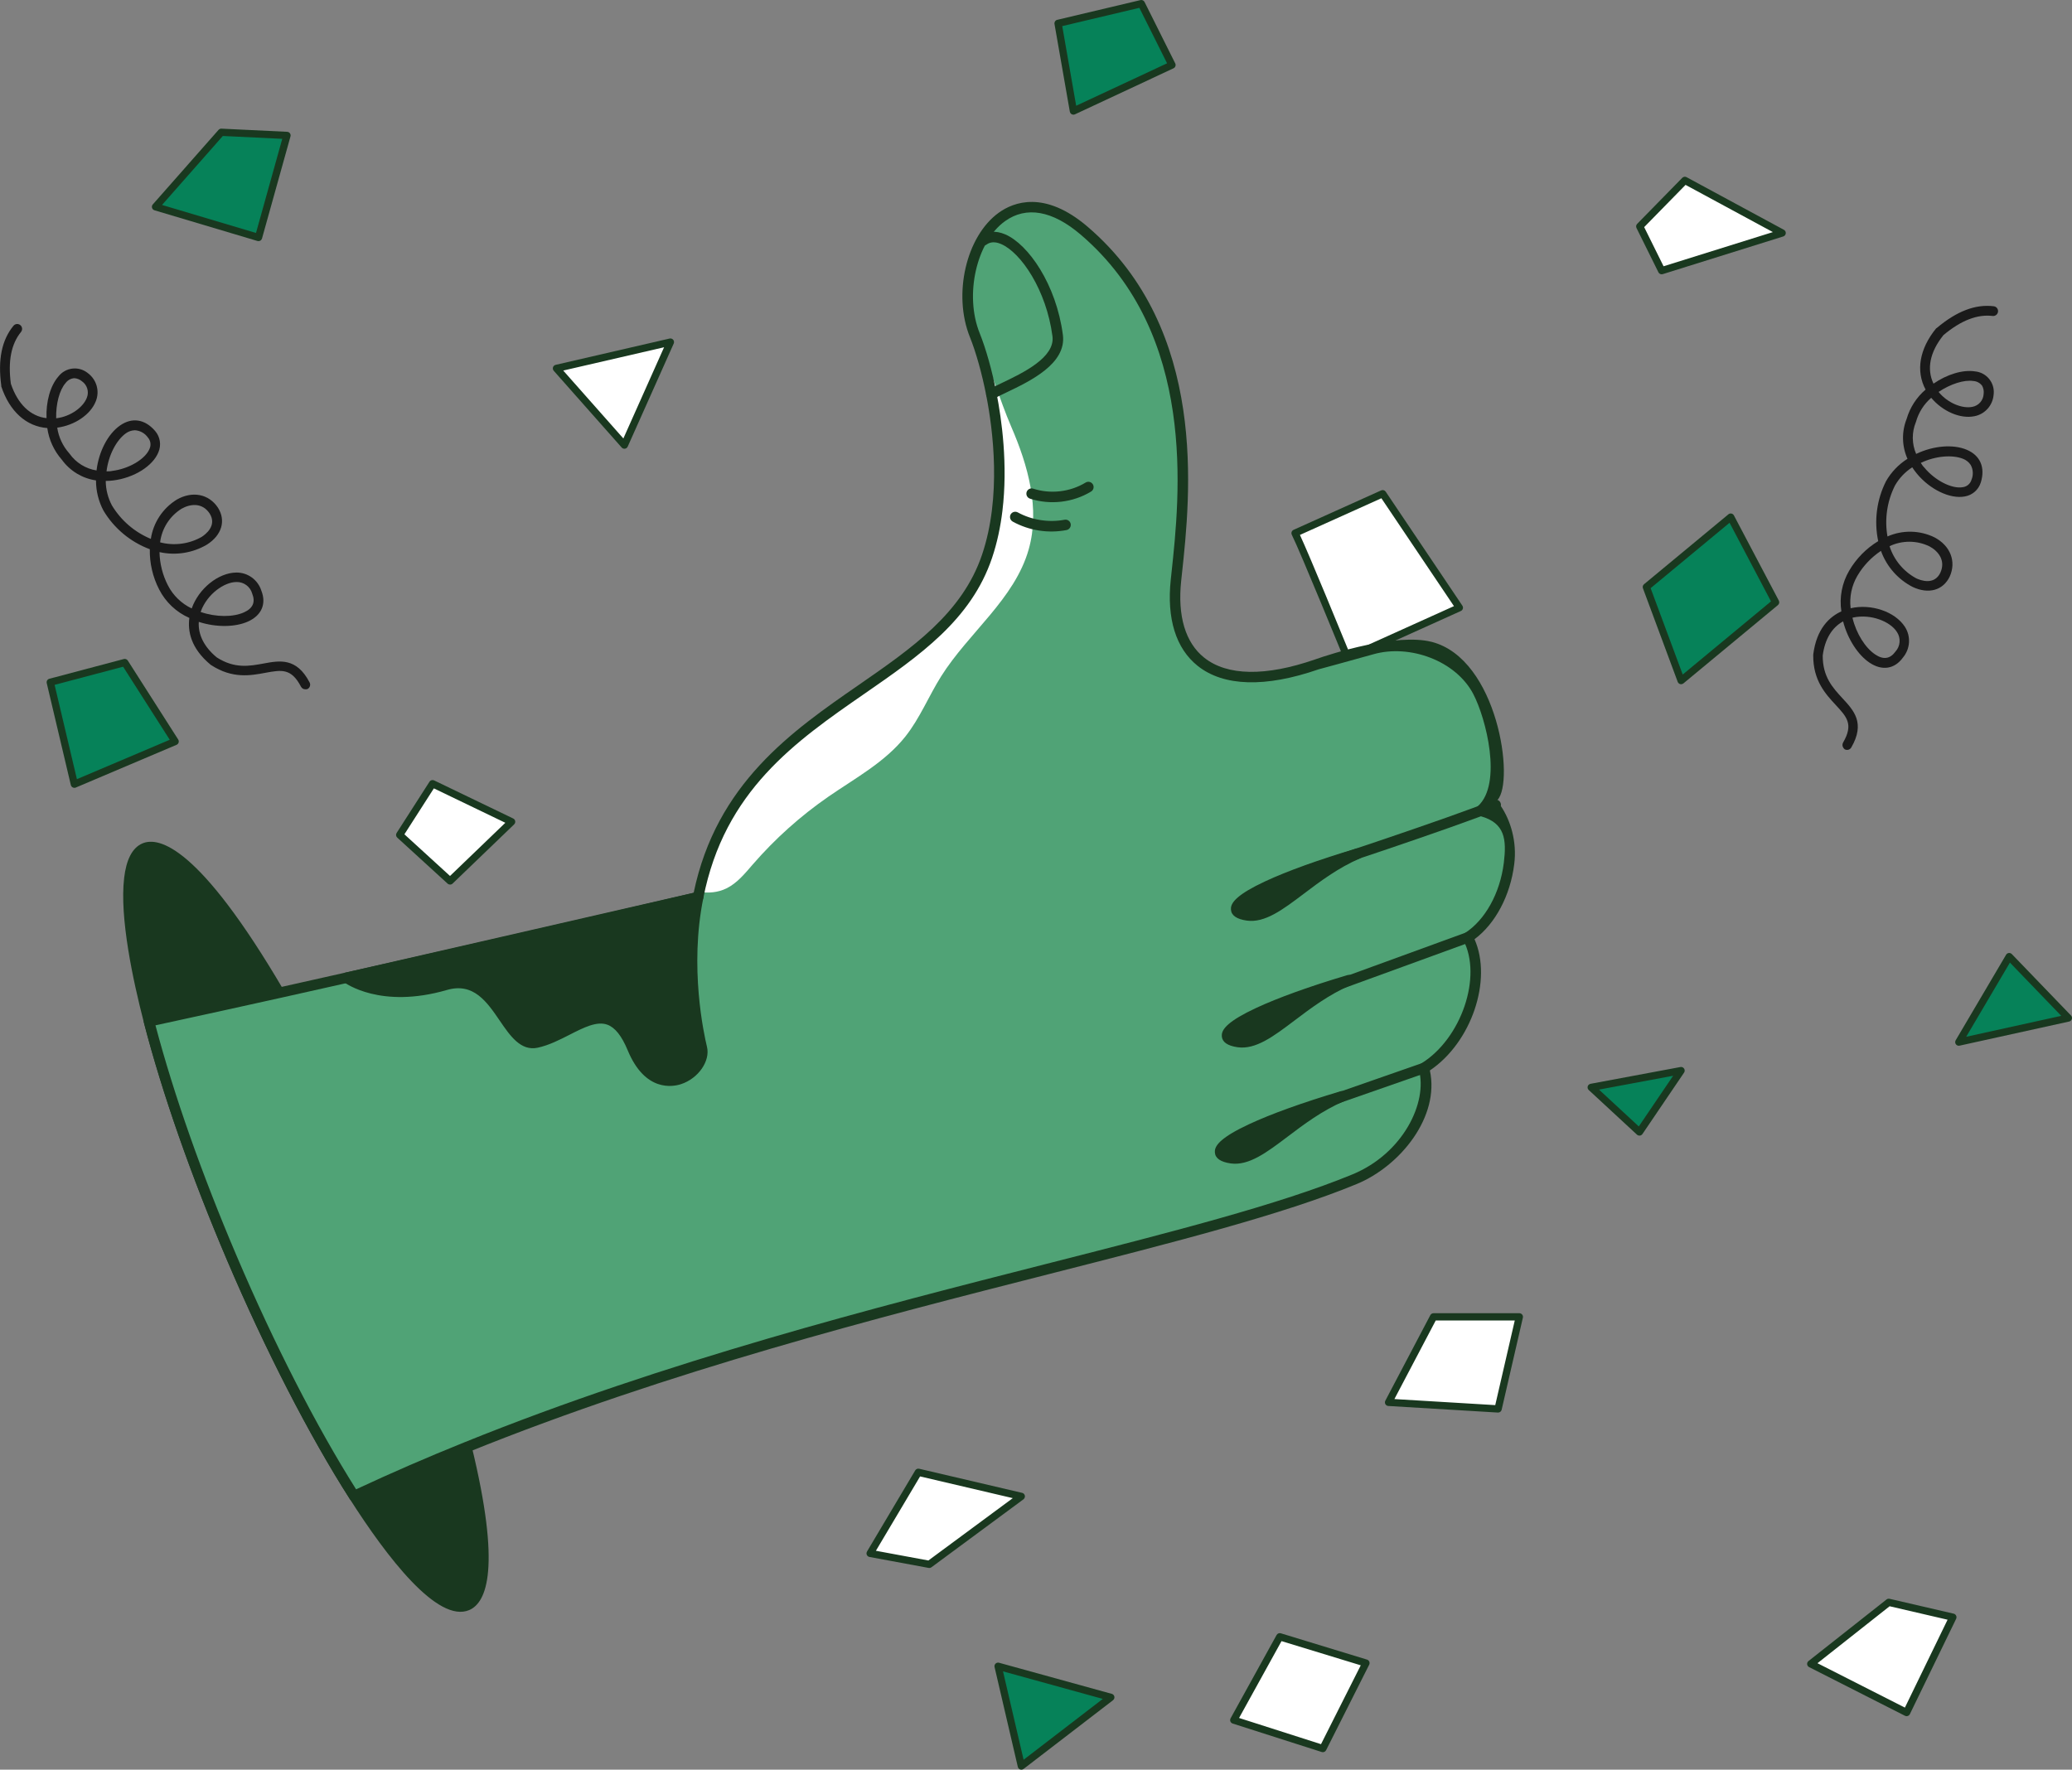 <svg width="494" height="422" viewBox="0 0 494 422" fill="none" xmlns="http://www.w3.org/2000/svg">
<rect x="0" y="0" width="494" height="422" fill="#808080" stroke="none"/>
<g clip-path="url(#clip0_22119_60806)">
<path d="M218.942 351.08L243.488 356.829L221.552 373.032L207.451 370.419L218.942 351.08Z" fill="white"/>
<path d="M221.555 373.9C221.502 373.9 221.449 373.894 221.399 373.884L207.298 371.271C206.828 371.184 206.518 370.733 206.603 370.263C206.622 370.162 206.659 370.065 206.709 369.978L218.2 350.638C218.394 350.312 218.773 350.149 219.142 350.237L243.691 355.986C244.158 356.095 244.446 356.562 244.336 357.026C244.289 357.226 244.174 357.405 244.008 357.527L222.072 373.731C221.922 373.84 221.743 373.9 221.558 373.9H221.555ZM208.831 369.796L221.343 372.114L241.469 357.245L219.364 352.067L208.831 369.793V369.796Z" fill="#19381F"/>
<path d="M379.375 259.294L390.866 269.931L400.789 255.293L379.375 259.291V259.294Z" fill="#068259"/>
<path d="M390.866 270.798C390.647 270.798 390.437 270.717 390.278 270.566L378.787 259.93C378.436 259.604 378.414 259.056 378.74 258.705C378.865 258.567 379.034 258.476 379.219 258.442L400.632 254.444C401.102 254.357 401.552 254.664 401.643 255.134C401.687 255.359 401.637 255.591 401.508 255.782L391.586 270.419C391.426 270.657 391.157 270.798 390.869 270.798H390.866ZM381.228 259.827L390.716 268.608L398.907 256.525L381.228 259.827Z" fill="#19381F"/>
<path d="M305.12 390.307L325.663 396.579L315.39 416.965L294.149 410.17L305.117 390.307H305.12Z" fill="white"/>
<path d="M315.393 417.83C315.305 417.83 315.218 417.818 315.13 417.789L293.889 410.994C293.432 410.85 293.182 410.361 293.329 409.904C293.344 409.851 293.369 409.797 293.394 409.747L304.362 389.884C304.56 389.527 304.982 389.355 305.373 389.474L325.916 395.746C326.373 395.887 326.63 396.37 326.492 396.827C326.477 396.874 326.461 396.921 326.436 396.965L316.163 417.351C316.016 417.642 315.715 417.827 315.39 417.827L315.393 417.83ZM295.42 409.666L314.952 415.916L324.426 397.109L305.536 391.341L295.417 409.666H295.42Z" fill="#19381F"/>
<path d="M11.985 162.693L29.742 157.988L41.756 176.807L17.729 186.999L11.985 162.693Z" fill="#068259"/>
<path d="M17.729 187.866C17.328 187.866 16.978 187.591 16.887 187.199L11.143 162.894C11.034 162.436 11.312 161.976 11.763 161.857L29.52 157.151C29.883 157.054 30.268 157.204 30.472 157.524L42.485 176.343C42.742 176.748 42.626 177.283 42.222 177.54C42.181 177.565 42.138 177.59 42.094 177.609L18.067 187.801C17.957 187.848 17.845 187.869 17.729 187.869V187.866ZM13.021 163.314L18.336 185.799L40.472 176.406L29.351 158.984L13.018 163.31L13.021 163.314Z" fill="#19381F"/>
<path d="M103.128 186.88L95.293 199.095L107.306 210.073L121.977 195.959L103.128 186.88Z" fill="white"/>
<path d="M107.306 210.937C107.097 210.937 106.887 210.862 106.721 210.712L94.708 199.734C94.395 199.449 94.335 198.982 94.564 198.625L102.398 186.41C102.633 186.04 103.109 185.908 103.503 186.096L122.353 195.176C122.785 195.382 122.963 195.902 122.757 196.335C122.713 196.426 122.65 196.51 122.578 196.582L107.907 210.696C107.748 210.853 107.532 210.937 107.306 210.937ZM96.417 198.948L107.291 208.885L120.478 196.2L103.441 187.995L96.414 198.951L96.417 198.948Z" fill="#19381F"/>
<path d="M52.752 31.543L37.082 49.316L61.629 56.634L68.418 32.294L52.749 31.543H52.752Z" fill="#068259"/>
<path d="M61.629 57.499C61.544 57.499 61.463 57.486 61.382 57.464L36.835 50.146C36.378 50.008 36.115 49.526 36.253 49.068C36.287 48.949 36.35 48.836 36.434 48.742L52.104 30.969C52.279 30.772 52.533 30.665 52.796 30.678L68.465 31.43C68.944 31.452 69.31 31.859 69.288 32.335C69.288 32.401 69.276 32.464 69.257 32.526L62.468 56.866C62.364 57.242 62.023 57.499 61.635 57.499H61.629ZM38.629 48.871L61.034 55.55L67.294 33.106L53.124 32.426L38.629 48.871Z" fill="#19381F"/>
<path d="M450.31 382.09L431.714 396.767L454.554 408.366L465.588 385.636L450.307 382.09H450.31Z" fill="white"/>
<path d="M454.557 409.233C454.423 409.233 454.288 409.202 454.166 409.139L431.326 397.541C430.9 397.325 430.728 396.805 430.944 396.379C431 396.266 431.082 396.169 431.182 396.091L449.778 381.413C449.984 381.25 450.254 381.19 450.51 381.25L465.791 384.796C466.258 384.906 466.546 385.373 466.439 385.84C466.424 385.902 466.405 385.962 466.377 386.021L455.343 408.751C455.199 409.048 454.896 409.24 454.564 409.24L454.557 409.233ZM433.313 396.608L454.16 407.194L464.336 386.234L450.517 383.026L433.313 396.608Z" fill="#19381F"/>
<path d="M392.512 139.979L400.804 162.292L423.331 143.623L412.627 123.312L392.512 139.983V139.979Z" fill="#068259"/>
<path d="M400.804 163.16C400.441 163.16 400.119 162.935 399.993 162.596L391.705 140.283C391.577 139.939 391.68 139.55 391.965 139.315L412.079 122.645C412.448 122.341 412.993 122.391 413.3 122.761C413.337 122.808 413.372 122.855 413.397 122.908L424.102 143.219C424.293 143.582 424.205 144.03 423.889 144.29L401.361 162.96C401.205 163.088 401.008 163.157 400.81 163.157L400.804 163.16ZM393.539 140.255L401.189 160.848L422.236 143.404L412.357 124.656L393.539 140.252V140.255Z" fill="#19381F"/>
<path d="M479.032 228.118L467.018 248.504L493.133 242.755L479.032 228.118Z" fill="#068259"/>
<path d="M467.018 249.369C466.54 249.369 466.151 248.981 466.151 248.501C466.151 248.348 466.192 248.194 466.27 248.06L478.284 227.674C478.528 227.26 479.057 227.125 479.47 227.367C479.539 227.407 479.598 227.454 479.655 227.511L493.756 242.148C494.088 242.492 494.078 243.041 493.737 243.373C493.621 243.486 493.477 243.564 493.321 243.595L467.206 249.344C467.144 249.357 467.084 249.366 467.022 249.363L467.018 249.369ZM479.198 229.538L468.774 247.229L491.436 242.239L479.198 229.538Z" fill="#19381F"/>
<path d="M401.699 43.015L390.947 53.993L396.172 64.545L424.897 55.562L401.699 43.018V43.015Z" fill="white"/>
<path d="M396.172 65.409C395.843 65.409 395.542 65.221 395.395 64.927L390.171 54.375C390.008 54.046 390.071 53.648 390.328 53.385L401.08 42.407C401.349 42.132 401.771 42.069 402.109 42.251L425.307 54.795C425.726 55.024 425.886 55.547 425.657 55.97C425.551 56.17 425.369 56.318 425.153 56.386L396.428 65.369C396.344 65.394 396.256 65.409 396.168 65.409H396.172ZM391.999 54.159L396.622 63.495L422.684 55.346L401.865 44.087L391.999 54.159Z" fill="#19381F"/>
<path d="M308.763 127.135C310.851 131.317 321.299 156.929 321.299 156.929L347.937 144.908L329.657 117.726L308.766 127.135H308.763Z" fill="white"/>
<path d="M321.299 157.797C320.949 157.797 320.63 157.584 320.498 157.258C320.395 157.001 310.04 131.627 307.99 127.523C307.777 127.094 307.95 126.574 308.378 126.361C308.388 126.354 308.4 126.351 308.41 126.345L329.3 116.937C329.685 116.765 330.139 116.893 330.374 117.244L348.653 144.425C348.92 144.823 348.816 145.359 348.419 145.628C348.378 145.656 348.334 145.678 348.29 145.7L321.653 157.721C321.54 157.771 321.421 157.797 321.296 157.797H321.299ZM309.928 127.561C312.385 132.862 320.025 151.521 321.763 155.77L346.647 144.538L329.347 118.813L309.928 127.557V127.561Z" fill="#19381F"/>
<path d="M341.777 314.017L331.053 334.403L357.167 335.97L362.229 314.014H341.773L341.777 314.017Z" fill="white"/>
<path d="M357.17 336.838C357.152 336.838 357.136 336.838 357.117 336.838L331.003 335.268C330.524 335.24 330.161 334.826 330.192 334.35C330.198 334.228 330.233 334.109 330.289 333.999L341.013 313.613C341.163 313.328 341.457 313.149 341.78 313.149H362.235C362.714 313.149 363.102 313.538 363.102 314.017C363.102 314.083 363.096 314.149 363.08 314.211L358.019 336.167C357.928 336.559 357.577 336.838 357.177 336.838H357.17ZM332.446 333.62L356.491 335.064L361.146 314.885H342.302L332.449 333.62H332.446Z" fill="#19381F"/>
<path d="M252.262 5.57L255.918 26.48L279.422 15.502L272.11 0.865L252.262 5.57Z" fill="#068259"/>
<path d="M255.918 27.347C255.498 27.347 255.138 27.044 255.066 26.63L251.41 5.721C251.332 5.27 251.617 4.834 252.064 4.728L271.909 0.022C272.301 -0.069 272.704 0.119 272.883 0.476L280.195 15.113C280.408 15.539 280.235 16.059 279.81 16.276C279.804 16.279 279.794 16.282 279.785 16.288L256.281 27.266C256.165 27.319 256.04 27.347 255.915 27.347H255.918ZM253.257 6.225L256.578 25.217L278.251 15.095L271.643 1.867L253.257 6.225Z" fill="#19381F"/>
<path d="M132.673 87.844L159.833 81.572L148.865 106.141L132.673 87.844Z" fill="white"/>
<path d="M148.865 107.005C148.618 107.005 148.38 106.899 148.217 106.714L132.025 88.418C131.709 88.061 131.74 87.512 132.1 87.196C132.21 87.099 132.338 87.033 132.479 87.001L159.639 80.729C160.105 80.623 160.568 80.911 160.678 81.378C160.722 81.563 160.703 81.754 160.625 81.926L149.657 106.495C149.519 106.808 149.209 107.008 148.865 107.008V107.005ZM134.285 88.361L148.621 104.558L158.33 82.806L134.285 88.361Z" fill="#19381F"/>
<path d="M237.963 397.331L264.832 404.747L243.507 421.132L237.963 397.331Z" fill="#068259"/>
<path d="M243.507 422C243.103 422 242.756 421.721 242.665 421.33L237.121 397.529C237.012 397.062 237.303 396.598 237.766 396.489C237.907 396.454 238.054 396.457 238.195 396.498L265.064 403.914C265.524 404.042 265.796 404.518 265.668 404.979C265.618 405.16 265.508 405.32 265.361 405.436L244.036 421.821C243.886 421.937 243.698 422 243.51 422H243.507ZM239.137 398.556L244.045 419.628L262.926 405.12L239.137 398.553V398.556Z" fill="#19381F"/>
<path d="M84.435 356.75C75.098 342.113 64.812 322.37 55.3 300.051C46.485 279.376 39.724 259.739 35.524 243.551C29.589 220.703 28.75 204.703 34.444 202.275C40.604 199.64 52.933 213.535 66.549 236.746C74.425 250.177 82.732 266.726 90.516 284.997C99.985 307.231 107.097 328.253 111.203 345.093C116.302 366.011 116.766 380.476 111.379 382.782C106.004 385.078 95.944 374.802 84.432 356.754L84.435 356.75Z" fill="#19381F"/>
<path d="M29.602 209.311C30.093 205.226 31.411 202.206 33.956 201.119C37.881 199.439 47.474 201.752 67.632 236.107C75.827 250.083 84.141 266.816 91.675 284.502C100.799 305.922 108.167 327.332 112.427 344.792C119.523 373.91 116.046 382.146 111.876 383.932C104.348 387.146 92.226 371.29 83.383 357.424C73.695 342.236 63.313 322.034 54.151 300.542C45.571 280.413 38.71 260.814 34.315 243.868C31.702 233.808 28.468 218.732 29.605 209.314L29.602 209.311ZM113.767 375.46C114.443 369.852 113.607 360.225 109.992 345.387C105.763 328.059 98.442 306.786 89.371 285.486C81.877 267.897 73.614 251.261 65.476 237.379C49.199 209.64 38.854 201.752 34.941 203.428C29.267 205.849 32.365 226.386 36.741 243.238C41.108 260.068 47.922 279.542 56.458 299.559C65.566 320.928 75.877 340.998 85.496 356.074C98.946 377.165 107.435 383.102 110.897 381.626C112.261 381.043 113.335 379.094 113.773 375.463L113.767 375.46Z" fill="#19381F"/>
<path d="M84.435 356.75C75.097 342.113 64.812 322.37 55.3 300.051C46.485 279.376 39.724 259.739 35.524 243.551C44.548 241.606 55.19 239.265 66.549 236.743C101.55 228.958 143.447 219.396 166.447 213.929C166.531 213.503 166.616 213.077 166.713 212.661C176.513 167.18 224.419 165.012 235.337 132.633C239.566 120.092 238.589 105.295 236.354 93.972C235.334 88.766 234.041 84.298 232.868 81.112C232.708 80.683 232.551 80.281 232.401 79.899C225.944 63.84 238.502 37.918 258.5 55.021C287.582 79.902 282.239 120.806 280.373 138.347C278.389 156.973 289.67 166.832 313.944 158.429C331.388 152.389 336.937 153.103 343.886 154.88C353.799 164.608 352.237 164.645 357.205 179.044C358.329 183.957 358.729 186.212 356.598 191.927C363.021 198.81 360.022 217.047 349.956 223.535C354.923 232.906 349.599 248.464 339.473 254.679C342.437 265.313 333.087 277.005 322.943 281.19C281.3 298.374 194.179 311.52 111.206 345.08C102.211 348.708 93.265 352.584 84.435 356.741V356.75Z" fill="#50A376"/>
<path d="M166.716 212.664C176.516 167.183 224.423 165.015 235.34 132.636C239.569 120.095 238.593 105.298 236.358 93.975C235.337 88.769 234.044 84.301 232.871 81.115C236.135 87.393 238.258 95.21 241.115 101.802C245.103 111 247.995 121.338 245.263 130.991C241.898 142.877 230.946 150.838 224.369 161.299C221.408 166.011 219.314 171.284 215.849 175.639C210.988 181.767 203.87 185.567 197.447 190.012C190.811 194.612 184.773 200.022 179.48 206.125C177.612 208.284 175.759 210.586 173.198 211.843C171.189 212.826 168.929 213.036 166.716 212.664Z" fill="white"/>
<path d="M341.31 153.053C357.127 157.079 361.18 186.378 357.023 190.752C356.244 191.573 357.856 192.249 357.856 192.249C360.069 195.542 361.725 200.599 361.014 206.094C360.088 213.563 356.497 220.292 351.552 223.964C355.856 233.704 350.823 248.586 340.906 255.259C343.292 266.212 333.986 278.001 323.422 282.362C305.802 289.634 280.01 296.2 250.149 303.807C209.821 314.077 159.629 326.862 111.676 346.255C102.445 349.977 93.459 353.89 84.967 357.888C84.397 358.157 83.718 357.96 83.38 357.427C73.689 342.239 63.31 322.037 54.148 300.546C45.568 280.416 38.707 260.817 34.312 243.871C34.275 243.72 34.262 243.561 34.281 243.404C34.347 242.874 34.738 242.442 35.261 242.329C43.718 240.506 54.154 238.216 66.28 235.525C101.265 227.742 142.714 218.281 165.379 212.902C170.813 186.817 188.814 174.354 204.715 163.348C217.424 154.551 229.428 146.245 234.148 132.238C238.799 118.441 236.755 102.497 235.124 94.22C234.104 89.029 232.689 83.981 231.237 80.372C227.136 70.171 230.354 56.315 238.126 50.719C241.626 48.2 249.035 45.283 259.311 54.071C288.07 78.674 283.823 118.024 281.782 136.934L281.616 138.485C280.718 146.91 282.618 153.254 287.103 156.828C292.581 161.193 301.721 161.34 313.534 157.251C317.465 155.851 332.943 150.929 341.307 153.056L341.31 153.053ZM314.357 159.617C301.692 164 291.732 163.711 285.55 158.786C280.358 154.651 278.138 147.536 279.131 138.216L279.296 136.662C281.29 118.177 285.441 79.718 257.689 55.976C250.938 50.205 244.681 49.09 239.594 52.752C232.792 57.649 229.919 70.366 233.566 79.432C235.071 83.179 236.536 88.393 237.585 93.731C238.837 100.078 240.32 110.824 238.993 121.824C238.539 125.587 237.757 129.378 236.524 133.034C231.534 147.827 219.202 156.365 206.14 165.403C189.703 176.779 172.71 188.54 167.677 214.171C167.583 214.653 167.214 215.035 166.738 215.148C144.242 220.496 102.223 230.092 66.822 237.965C56.908 240.171 46.992 242.348 37.067 244.497C41.443 261.033 48.132 280.037 56.452 299.556C65.372 320.49 75.451 340.177 84.901 355.143C93.139 351.29 101.826 347.518 110.74 343.924C158.847 324.466 209.129 311.661 249.532 301.37C279.303 293.788 305.013 287.24 322.47 280.034C334.505 275.065 340.459 262.863 338.271 255.018C338.121 254.479 338.346 253.906 338.822 253.611C348.416 247.721 353.477 232.84 348.854 224.124C348.547 223.547 348.735 222.833 349.283 222.482C354.094 219.381 357.637 212.98 358.532 205.777L358.545 205.68C359.202 200.226 358.839 196.269 353.07 194.649C352.597 194.142 351.489 193.026 352.356 192.237C358.241 186.889 354.322 171.321 351.233 165.453C347.085 157.577 336.136 153.542 327.459 156.008C323.018 157.27 314.357 159.614 314.357 159.614V159.617Z" fill="#19381F"/>
<path d="M310.585 207.356C310.641 206.874 310.976 206.467 311.436 206.316C311.784 206.2 346.321 194.815 356.125 190.771C356.763 190.507 357.496 190.811 357.759 191.454C358.022 192.093 357.718 192.826 357.077 193.092C347.189 197.171 312.566 208.588 312.216 208.7C311.558 208.917 310.851 208.562 310.635 207.905C310.579 207.729 310.56 207.544 310.582 207.359L310.585 207.356ZM308.751 237.956C308.807 237.486 309.123 237.088 309.568 236.928L349.533 222.363C350.178 222.116 350.904 222.438 351.151 223.087C351.398 223.732 351.076 224.459 350.428 224.706C350.416 224.713 350.403 224.716 350.391 224.719L310.425 239.284C309.774 239.522 309.058 239.187 308.82 238.535C308.754 238.35 308.729 238.153 308.754 237.956H308.751ZM302.597 266.967C302.653 266.49 302.976 266.089 303.43 265.933L339.069 253.501C339.729 253.291 340.434 253.658 340.643 254.319C340.844 254.955 340.515 255.635 339.895 255.873L304.256 268.304C303.602 268.533 302.888 268.185 302.66 267.531C302.597 267.352 302.575 267.158 302.6 266.97L302.597 266.967ZM244.712 117.57C244.793 116.88 245.419 116.392 246.105 116.473C246.186 116.482 246.264 116.501 246.343 116.526C250.462 117.864 255.129 117.322 258.832 115.069C259.423 114.709 260.193 114.897 260.553 115.489C260.913 116.081 260.726 116.852 260.134 117.212C255.818 119.838 250.374 120.474 245.573 118.91C245.003 118.726 244.643 118.165 244.715 117.57H244.712ZM240.805 123.134C240.89 122.444 241.513 121.956 242.202 122.04C242.358 122.059 242.511 122.109 242.652 122.184C245.998 124.017 250.064 124.656 253.811 123.936C254.49 123.81 255.145 124.258 255.27 124.938C255.395 125.612 254.954 126.263 254.284 126.398C249.902 127.238 245.366 126.527 241.45 124.384C241 124.136 240.746 123.641 240.809 123.134H240.805ZM233.187 57.188C233.227 56.86 233.397 56.546 233.685 56.33C235.353 55.09 237.409 54.933 239.632 55.876C245.169 58.229 251.839 67.841 253.41 79.858C254.306 86.735 245.626 90.877 239.879 93.618C238.715 94.176 237.707 94.655 236.977 95.066C236.373 95.404 235.61 95.188 235.271 94.583C234.937 93.982 235.146 93.22 235.744 92.879C236.549 92.425 237.591 91.927 238.799 91.35C243.892 88.922 251.586 85.247 250.925 80.181C249.488 69.203 243.435 60.215 238.652 58.182C237.275 57.596 236.104 57.649 235.174 58.341C234.617 58.755 233.835 58.639 233.422 58.081C233.231 57.825 233.146 57.502 233.184 57.185L233.187 57.188ZM166.45 213.929C163.348 229.196 165.961 244.24 167.342 249.917C168.719 255.597 156.684 264.131 150.821 249.986C144.958 235.844 136.92 246.643 127.94 248.598C120.434 250.231 118.86 231.182 106.205 234.854C90.804 239.325 82.675 233.137 82.675 233.137L166.453 213.926L166.45 213.929Z" fill="#19381F"/>
<path d="M81.43 232.993C81.492 232.467 81.877 232.038 82.394 231.922L166.171 212.711C166.844 212.557 167.517 212.977 167.67 213.654C167.711 213.826 167.711 214.008 167.677 214.183C164.328 230.672 167.824 246.6 168.556 249.626C169.38 253.016 166.487 257.176 162.365 258.527C160.431 259.16 153.798 260.45 149.663 250.475C148.236 247.032 146.652 245.03 144.818 244.353C142.307 243.426 139.165 245.03 135.834 246.728C133.402 247.966 130.889 249.25 128.206 249.833C124.156 250.713 121.617 246.997 119.163 243.404C116.083 238.893 112.897 234.228 106.555 236.07C90.732 240.666 82.272 234.416 81.918 234.146C81.564 233.877 81.38 233.441 81.433 233L81.43 232.993ZM164.866 215.58L86.3 233.598C89.787 234.958 96.401 236.402 105.857 233.654C113.942 231.308 117.983 237.226 121.232 241.982C123.736 245.65 125.389 247.875 127.677 247.377C130.047 246.863 132.413 245.653 134.701 244.488C138.532 242.536 142.151 240.691 145.688 241.997C148.214 242.931 150.27 245.387 151.979 249.51C154.245 254.98 157.751 257.399 161.589 256.139C164.434 255.209 166.638 252.33 166.124 250.215C165.395 247.214 162.027 231.9 164.866 215.58ZM323.775 203.525C299.749 210.677 289.357 217.119 297.413 218.275C304.262 219.259 311.681 208.732 323.775 203.525Z" fill="#19381F"/>
<path d="M293.485 216.445C293.642 215.139 295.028 213.25 301.608 210.179C306.87 207.723 314.413 205.007 323.422 202.325C324.085 202.128 324.783 202.504 324.98 203.168C325.162 203.779 324.858 204.43 324.273 204.681C319.039 206.934 314.676 210.233 310.823 213.143C305.852 216.899 301.561 220.142 297.238 219.522C294.844 219.177 293.579 218.3 293.479 216.909C293.466 216.755 293.47 216.602 293.488 216.448L293.485 216.445ZM313.221 208.24C300.753 212.617 296.656 215.593 296.046 216.621C296.243 216.727 296.684 216.903 297.592 217.034C300.882 217.507 304.603 214.697 309.311 211.135C310.557 210.195 311.853 209.214 313.217 208.237L313.221 208.24ZM321.603 233.73C297.576 240.882 287.184 247.323 295.241 248.479C302.09 249.463 309.508 238.936 321.603 233.73Z" fill="#19381F"/>
<path d="M291.31 246.647C291.466 245.34 292.856 243.451 299.432 240.381C304.694 237.924 312.238 235.208 321.243 232.526C321.907 232.329 322.605 232.705 322.802 233.369C322.983 233.98 322.68 234.632 322.094 234.882C316.861 237.135 312.494 240.434 308.644 243.344C303.674 247.101 299.382 250.343 295.06 249.723C292.665 249.378 291.401 248.501 291.3 247.11C291.288 246.957 291.291 246.803 291.31 246.65V246.647ZM311.045 238.445C298.578 242.821 294.481 245.798 293.87 246.825C294.067 246.932 294.509 247.107 295.417 247.239C298.706 247.712 302.425 244.901 307.136 241.342C308.381 240.403 309.677 239.419 311.042 238.445H311.045ZM319.944 261.434C295.917 268.586 285.525 275.028 293.582 276.184C300.431 277.168 307.849 266.638 319.944 261.434Z" fill="#19381F"/>
<path d="M289.654 274.351C289.81 273.045 291.197 271.156 297.777 268.085C303.038 265.629 310.582 262.913 319.587 260.231C320.251 260.034 320.949 260.41 321.146 261.074C321.328 261.685 321.024 262.336 320.439 262.587C315.205 264.84 310.839 268.138 306.989 271.049C302.018 274.805 297.727 278.048 293.404 277.428C291.009 277.083 289.745 276.206 289.645 274.815C289.632 274.661 289.635 274.508 289.654 274.354V274.351ZM309.389 266.146C296.922 270.523 292.825 273.499 292.214 274.527C292.412 274.633 292.853 274.809 293.761 274.94C297.05 275.413 300.772 272.603 305.48 269.041C306.726 268.101 308.021 267.12 309.386 266.143L309.389 266.146Z" fill="#19381F"/>
<path d="M439.455 178.267C439.22 177.901 439.214 177.434 439.43 177.058C441.943 172.712 440.328 170.983 437.658 168.094C435.245 165.497 432.249 162.264 432.306 156.23V156.095C433.085 149.861 436.215 147.076 439.013 145.785C438.5 142.426 439.164 138.993 440.888 136.063C442.572 133.184 444.948 130.769 447.796 129.039C446.779 124.215 447.43 119.186 449.643 114.781C450.886 112.594 452.651 110.746 454.777 109.405C453.431 106.394 453.356 102.967 454.573 99.9C455.365 97.177 456.936 94.743 459.093 92.904C456.727 88.474 457.625 83.183 461.603 78.308C461.657 78.261 461.716 78.223 461.779 78.195C466.558 74.172 471.009 72.493 475.363 73.032C475.999 73.116 476.446 73.705 476.362 74.341C476.277 74.968 475.711 75.413 475.082 75.344C471.435 74.905 467.582 76.371 463.356 79.906C460.129 83.906 459.3 87.982 460.981 91.485C464.195 89.267 467.967 88.101 470.9 88.565C473.614 88.831 475.598 91.247 475.332 93.963C475.326 94.035 475.316 94.107 475.307 94.179C475.085 96.701 473.222 98.772 470.737 99.251C467.316 99.95 463.096 98.042 460.436 94.859C458.708 96.356 457.45 98.324 456.821 100.523L456.774 100.664C455.775 103.095 455.8 105.83 456.843 108.243C460.965 106.263 465.685 105.881 468.922 107.256C472.155 108.631 473.341 111.498 472.268 115.013C471.736 116.78 470.243 118.09 468.424 118.387C464.946 119.039 460.148 116.758 456.968 112.886C456.589 112.422 456.235 111.94 455.913 111.435C454.21 112.532 452.795 114.023 451.791 115.784C449.909 119.534 449.283 123.792 450.006 127.924C453.597 126.339 457.7 126.42 461.225 128.143C465.009 130.145 466.464 133.902 464.846 137.489C463.265 140.791 459.804 141.746 456.004 139.961C452.492 138.153 449.793 135.08 448.454 131.361C446.153 132.89 444.228 134.923 442.829 137.307C441.464 139.641 440.901 142.357 441.223 145.042C446.131 143.911 451.812 145.854 454.154 149.46C455.628 151.737 455.446 154.707 453.706 156.788C451.715 159.551 448.732 160.027 445.731 158.022C443.014 156.208 440.525 152.449 439.427 148.175C436.75 149.638 435.06 152.458 434.569 156.333C434.544 161.399 436.966 164.006 439.295 166.531C441.981 169.426 444.751 172.415 441.377 178.242C441.057 178.797 440.347 178.991 439.793 178.668C439.652 178.558 439.539 178.421 439.455 178.264V178.267ZM441.658 147.311C442.572 151.12 444.742 154.504 447.077 156.064C449.014 157.367 450.642 157.132 451.9 155.387C453.089 154.096 453.237 152.157 452.26 150.7C450.701 148.235 446.119 146.339 441.831 147.257C441.777 147.289 441.718 147.307 441.658 147.311ZM450.498 130.242C451.549 133.532 453.841 136.286 456.883 137.918C457.86 138.372 461.15 139.641 462.614 136.568C463.945 133.632 462.089 131.395 460.007 130.28C457.005 128.829 453.509 128.817 450.498 130.242ZM469.836 110.846C469.388 110.192 468.753 109.687 468.014 109.402C465.557 108.428 461.575 108.656 457.951 110.376C458.21 110.79 458.461 111.182 458.761 111.46C461.319 114.587 465.391 116.655 467.998 116.169C468.978 116.031 469.782 115.326 470.048 114.371C470.518 113.224 470.44 111.927 469.836 110.846ZM472.584 91.999C472.089 91.325 471.319 90.905 470.484 90.855C468.289 90.514 465.043 91.554 462.192 93.459C464.458 96.231 467.939 97.478 470.221 97.021C471.739 96.754 472.869 95.467 472.934 93.922C473.022 93.261 472.9 92.588 472.584 91.999Z" fill="#1A1A1A"/>
<path d="M72.791 164.369C72.356 164.369 71.958 164.128 71.758 163.743C69.435 159.291 67.113 159.733 63.247 160.441C59.763 161.092 55.431 161.894 50.37 158.617L50.254 158.548C45.412 154.551 44.739 150.412 45.146 147.354C42.037 145.988 39.493 143.592 37.946 140.565C36.419 137.601 35.652 134.299 35.718 130.966C31.101 129.243 27.207 126 24.675 121.774C23.495 119.553 22.881 117.071 22.887 114.556C19.626 114.083 16.693 112.309 14.758 109.64C12.884 107.513 11.672 104.881 11.275 102.074C6.27 101.701 2.285 98.111 0.301 92.136C0.291 92.067 0.291 91.995 0.301 91.926C-0.535 85.733 0.429 81.071 3.215 77.678C3.628 77.186 4.363 77.12 4.855 77.534C5.337 77.941 5.409 78.659 5.014 79.153C2.692 82.001 1.869 86.046 2.589 91.51C4.238 96.378 7.234 99.261 11.09 99.715C10.94 95.811 11.973 91.999 13.935 89.765C15.61 87.612 18.712 87.23 20.862 88.906C20.919 88.95 20.975 88.997 21.031 89.044C23.041 90.582 23.789 93.264 22.866 95.623C21.623 98.888 17.757 101.435 13.644 101.98C13.982 104.242 14.971 106.36 16.489 108.07L16.583 108.186C18.102 110.332 20.421 111.774 23.016 112.184C23.551 107.638 25.758 103.443 28.647 101.444C31.539 99.445 34.594 99.981 36.985 102.77C38.191 104.167 38.497 106.128 37.774 107.826C36.463 111.116 31.968 113.951 26.997 114.568C26.402 114.64 25.808 114.681 25.21 114.684C25.223 116.711 25.726 118.704 26.672 120.496C28.831 124.092 32.087 126.899 35.962 128.503C36.547 124.622 38.81 121.194 42.15 119.136C45.865 117.009 49.816 117.789 51.975 121.078C53.916 124.183 52.871 127.623 49.327 129.876C45.922 131.878 41.884 132.514 38.028 131.655C38.084 134.418 38.773 137.135 40.037 139.594C41.274 141.997 43.264 143.927 45.706 145.092C47.377 140.34 52.057 136.574 56.355 136.527C59.065 136.502 61.475 138.244 62.302 140.828C63.566 143.99 62.371 146.768 59.075 148.232C56.092 149.557 51.584 149.651 47.393 148.291C47.196 151.336 48.67 154.278 51.678 156.763C55.941 159.494 59.435 158.843 62.815 158.226C66.693 157.505 70.7 156.763 73.811 162.734C74.109 163.301 73.889 164.006 73.323 164.303C73.154 164.363 72.978 164.385 72.8 164.372L72.791 164.369ZM47.847 145.935C51.553 147.201 55.569 147.179 58.136 146.038C60.273 145.099 60.946 143.598 60.145 141.599C59.691 139.904 58.136 138.742 56.383 138.786C53.469 138.786 49.415 141.646 47.894 145.76C47.894 145.819 47.875 145.879 47.847 145.935ZM38.172 129.327C41.512 130.198 45.061 129.738 48.066 128.037C48.971 127.457 51.806 125.352 49.994 122.469C48.229 119.772 45.349 120.145 43.293 121.307C40.463 123.068 38.582 126.016 38.172 129.327ZM32.156 102.594C31.364 102.619 30.597 102.889 29.962 103.362C27.824 104.919 25.886 108.406 25.398 112.394C25.886 112.394 26.349 112.394 26.744 112.291C30.75 111.802 34.675 109.468 35.661 107.002C36.068 106.1 35.906 105.041 35.242 104.305C34.525 103.293 33.389 102.666 32.153 102.597L32.156 102.594ZM17.723 90.181C16.887 90.241 16.123 90.664 15.632 91.344C14.17 93.017 13.309 96.319 13.391 99.746C16.943 99.317 19.858 97.039 20.696 94.865C21.285 93.44 20.8 91.795 19.535 90.915C19.025 90.485 18.389 90.228 17.723 90.181Z" fill="#1A1A1A"/>
</g>
<defs>
<clipPath id="clip0_22119_60806">
<rect width="494" height="422" fill="white"/>
</clipPath>
</defs>
</svg>
